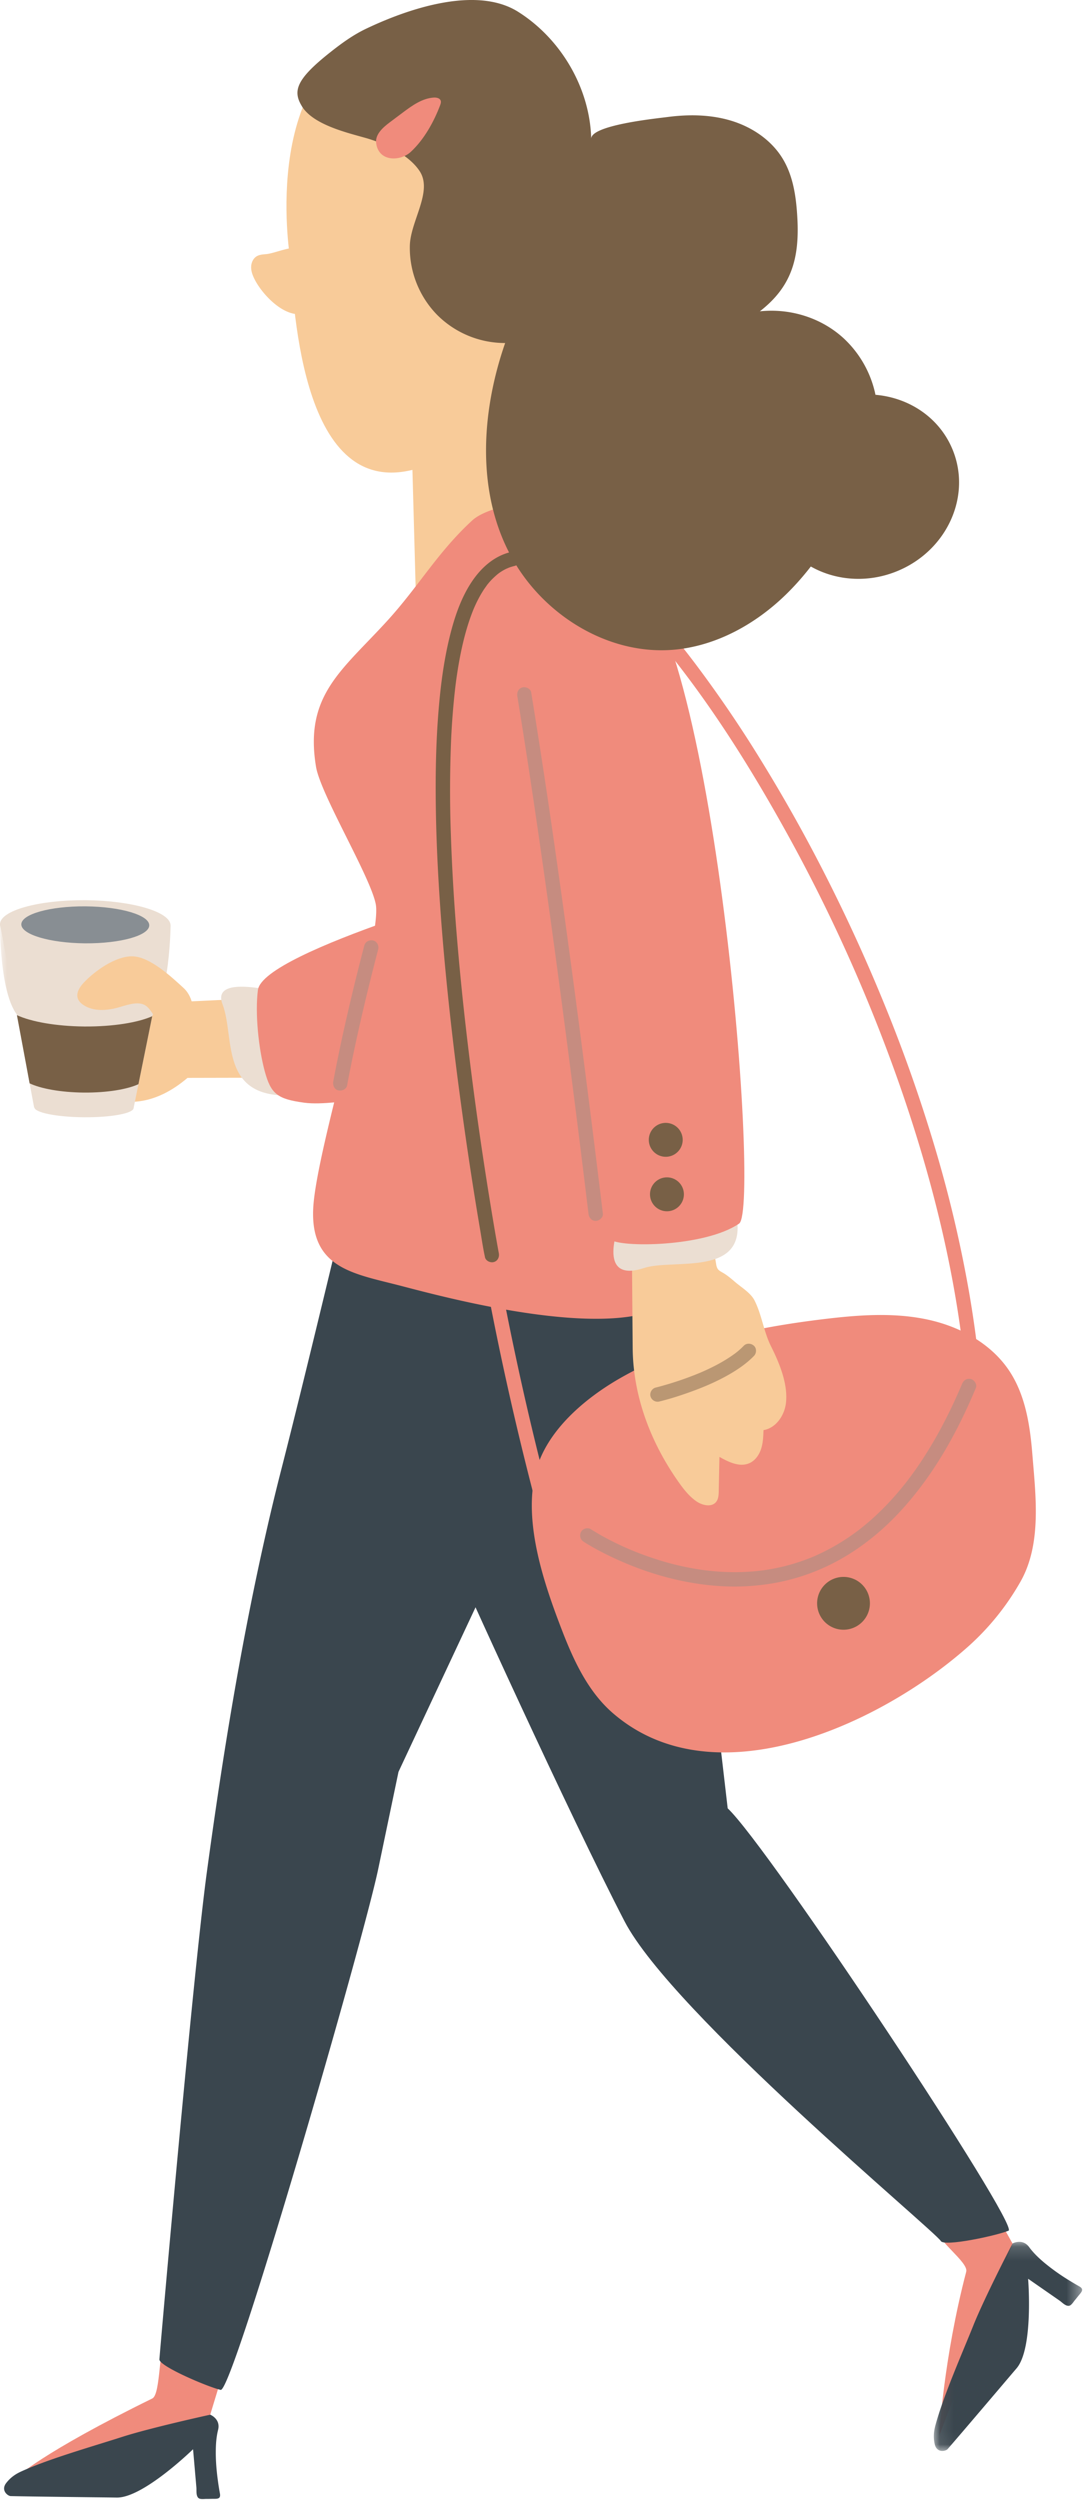 <?xml version="1.0" encoding="UTF-8"?> <svg xmlns="http://www.w3.org/2000/svg" xmlns:xlink="http://www.w3.org/1999/xlink" width="77" height="177" viewBox="0 0 77 177"><defs><path id="a" d="M.094.153H10.6v14.804H.094z"></path><path id="c" d="M0 .202h2.08v6.907H0z"></path></defs><g fill="none" fill-rule="evenodd"><path fill="#F08B7C" d="M16.288 166.378l-1.396 4.589-13.736 4.443s1.785-1.742 9.632-5.59c.618-.302.437-3.86 1.013-4.3 6.113-4.67 4.487.858 4.487.858"></path><path fill="#3A464E" d="M26.793 132.328l1.436-6.877s11.249-24.014 12.35-26.357c1.58-3.366 4.738-7.046 4.451-9.75-.286-2.704-19.56-8.055-19.56-8.055s-3.662 15.43-5.558 22.812a158.603 158.603 0 0 0-.987 4.077c-1.84 8.045-3.164 16.206-4.273 24.38-.987 7.272-3.299 33.624-3.361 34.492-.034.475 3.42 1.95 4.341 2.162.862.198 10.1-31.8 11.161-36.884M8.654 172.54c-2.035.655-5.182 1.547-7.157 2.45-.426.195-.76.436-1.051.807-.415.53.106.929.312.934.528.012 1.056.02 1.584.028 1.355.02 2.71.036 4.065.053.622.007 1.244.014 1.866.023 1.874.028 5.403-3.422 5.403-3.422l.235 2.702c.02.223-.037.563.134.741.122.127.42.073.587.075.14.003.282-.004.423-.005.335-.002.598.03.523-.384-.047-.258-.09-.517-.126-.777-.102-.72-.17-1.448-.166-2.176.002-.52.037-1.046.164-1.551.193-.774-.558-1.071-.558-1.071s-4.202.919-6.238 1.573"></path><path fill="#F08B7C" d="M70.073 155.877l1.65 2.97-5.191 13.614s.303-5.483 1.913-11.62c.174-.666-2.168-2.259-2.03-2.97 1.46-7.552 3.658-1.994 3.658-1.994"></path><path fill="#3A464E" d="M51.548 128.036S47.875 96.3 47.424 93.75c-.647-3.662-.187-8.49-1.98-10.534-1.792-2.045-16.26 19.408-13.555 26.534.496 1.307 8.55 18.969 12.354 26.289 3.384 6.512 21.955 21.89 22.405 22.636.246.408 3.92-.378 4.793-.735.819-.335-17.024-27.226-19.893-29.904"></path><g transform="translate(66.056 158.578)"><mask id="b" fill="#fff"><use xlink:href="#a"></use></mask><path fill="#3A464E" d="M2.893 6.073C2.096 8.057.773 11.048.205 13.145c-.122.451-.15.864-.05 1.323.141.658.782.512.917.357.347-.398.69-.8 1.034-1.2.881-1.03 1.759-2.063 2.637-3.094.403-.475.806-.949 1.21-1.422 1.219-1.423.82-6.343.82-6.343L9 4.312c.184.128.409.388.656.37.176-.013.324-.277.432-.403.092-.107.178-.22.267-.329.212-.259.405-.44.038-.648a20.537 20.537 0 0 1-.678-.4 15.035 15.035 0 0 1-1.78-1.261c-.398-.334-.781-.697-1.09-1.118-.47-.642-1.179-.255-1.179-.255s-1.978 3.82-2.774 5.805" mask="url(#b)"></path></g><path fill="#F8CB99" d="M23.353 76.294l-6.991-5.529-4.736.226c-2.551-.616-5.774.526-6.439 5.204 0 0 3.522 4.017 8.096.123l10.07-.024z"></path><path fill="#EBDED2" d="M21.143 70.616s-6.335-1.99-5.379.491c.956 2.482-.431 7.256 5.996 6.342 6.427-.914-.617-6.833-.617-6.833"></path><path fill="#F08B7C" d="M18.271 70.09c-.215 1.667.047 4.149.483 5.759.434 1.602.891 1.966 2.784 2.224 1.298.178 3.171-.173 4.473-.245 3.346-.186 6.682-.608 10-1.073.27-.037 4.659-.78 4.68-.707L36.596 62.35s-17.967 4.984-18.324 7.74"></path><path fill="#EBDED2" d="M12.083 65.53L6.028 67.22 0 65.434l2.415 12.97 7.048.056z"></path><path fill="#EBDED2" d="M12.083 65.53c.008-.96-2.676-1.76-6.003-1.795H6.03c-3.327-.019-6.023.739-6.03 1.699-.008.96 2.675 1.76 6.003 1.793v.001h.048c3.328.019 6.024-.738 6.031-1.699"></path><path fill="#888E93" d="M10.573 65.517c.006-.72-2.007-1.32-4.503-1.345h-.036c-2.496-.014-4.518.554-4.524 1.274-.005.72 2.008 1.32 4.503 1.345h.036c2.496.014 4.518-.554 4.524-1.274"></path><path fill="#EBDED2" d="M9.463 78.451c-.003.377-1.579.67-3.52.655-1.942-.016-3.513-.334-3.51-.71.003-.377 1.58-.67 3.52-.655 1.942.015 3.514.333 3.51.71"></path><g transform="translate(0 65.232)"><mask id="d" fill="#fff"><use xlink:href="#c"></use></mask><path fill="#EBDED2" d="M2.08 7.11C-.053 7.067 0 .201 0 .201l2.08 6.907z" mask="url(#d)"></path></g><path fill="#EBDED2" d="M9.894 72.403c2.135-.007 2.19-6.874 2.19-6.874l-2.19 6.874z"></path><path fill="#786046" d="M6.007 72.68h-.045v-.001c-2.008-.02-3.763-.34-4.763-.803l.668 3.583.23 1.244c.793.378 2.208.638 3.832.655h.037c1.624.01 3.043-.229 3.841-.594l.975-4.812c-1.007.448-2.766.738-4.775.727"></path><path fill="#F8CB99" d="M13.01 69.958c.752.688 1.015 2.25-.105 2.777-.52.244-1.16.051-1.596-.32-.423-.36-.623-1.08-1.138-1.294-.542-.227-1.33.09-1.853.229-.793.212-1.694.266-2.385-.178-.185-.118-.354-.278-.423-.486-.13-.398.14-.81.427-1.115.771-.822 2.26-1.892 3.457-1.86 1.231.032 2.758 1.46 3.616 2.247M37.808 33.32s-2.428-11.623-2.282-14.356c.146-2.732-6.535 6.1-6.535 6.1l.538 19.68 8.279-11.424z"></path><path fill="#F8CB99" d="M20.488 17.845c-.12-1.084-2.098-15.968 9.704-16.247 6.117-.145 11.539 5.575 12.132 13.129.582 7.423-5.525 16.538-12.99 18.511-8.306 2.196-8.522-12.466-8.846-15.393"></path><path fill="#F8CB99" d="M21.648 17.783a.76.76 0 0 0-.079-.07c-.637-.49-1.996.214-2.715.28-.233.02-.478.034-.677.156-.257.158-.388.474-.387.776 0 .302.113.592.25.861.512 1.011 1.906 2.511 3.17 2.458 1.414-.06.99-1.38.845-2.286-.095-.593.064-1.693-.407-2.175"></path><path fill="#F08B7C" d="M45.273 60.306c.05 7.609 3.593 23.761 3.597 29.155.006 7.262-17.466 2.348-20.688 1.525-3.222-.824-6.206-1.246-5.994-5.443.217-4.315 4.907-19.044 4.43-21.523-.376-1.948-3.909-7.773-4.232-9.73-.835-5.05 1.814-6.798 5.026-10.313 2.254-2.466 3.56-4.843 6.028-7.119 1.251-1.153 5.229-1.716 7.205-.829 10.416 4.674 4.61 21.526 4.628 24.277M52.797 124.008c-3.393.308-6.688-.39-9.369-2.7-1.773-1.528-2.794-3.738-3.635-5.923-1.264-3.281-2.763-7.662-1.83-11.216.751-2.862 3.443-5.14 5.934-6.572 4.389-2.52 9.456-3.598 14.48-4.203 2.38-.286 4.81-.472 7.16 0 2.35.47 4.64 1.677 5.964 3.676 1.136 1.718 1.462 3.839 1.628 5.892.242 3.001.673 6.395-.864 9.066a18.188 18.188 0 0 1-3.565 4.447c-3.79 3.419-9.996 6.998-15.903 7.533"></path><path fill="#F8CB99" d="M44.817 95.438c.027 3.434 1.286 6.721 3.271 9.523.356.502.744.995 1.251 1.343.425.29 1.082.433 1.397.026.16-.207.172-.488.177-.75l.05-2.428c.656.371 1.442.751 2.13.441.408-.184.685-.585.822-1.01.138-.425.154-.88.17-1.326.877-.144 1.482-1.028 1.588-1.91.161-1.352-.469-2.849-1.058-4.029-.52-1.039-.645-2.216-1.169-3.248-.267-.527-.93-.92-1.372-1.3-.278-.237-.557-.478-.875-.66-.134-.077-.28-.15-.365-.279a.854.854 0 0 1-.102-.322c-.208-1.193-.382-2.4-.657-3.578-.185-.792-.129-1.91-.578-2.61-.345-.538-1.054-.748-1.688-.67-.634.077-1.212.39-1.765.71-.55.317-1.118.67-1.423 1.227-.48.879-.15 1.63.024 2.508.196.993.122 2.051.13 3.072l.042 5.27"></path><path fill="#EBDED2" d="M43.897 86.592s-1.764 4.335 1.721 3.188c2.067-.681 7.27.67 6.568-3.57-.702-4.241-8.29.382-8.29.382"></path><path fill="#F08B7C" d="M43.77 39.897c6.715 2.047 10.145 45.665 8.586 46.737-2.444 1.68-8.511 1.703-9.113 1.122-.679-.657-.028-2.05-.172-2.905l-.78-4.622L40.2 67.814l-5.441-19.878 9.011-8.039z"></path><path fill="#BA9773" d="M46.71 99.23a19.52 19.52 0 0 0 1.667-.493c1.157-.39 2.306-.854 3.36-1.471.601-.351 1.183-.76 1.67-1.26.187-.19.205-.533 0-.721-.201-.185-.522-.204-.721 0a5.415 5.415 0 0 1-.462.423l-.06.048-.06.047a9.443 9.443 0 0 1-.725.488c-.528.322-1.083.597-1.649.845l-.184.08c.12-.052-.084.033-.116.046a23.075 23.075 0 0 1-2.42.831c-.189.054-.38.107-.57.153-.26.063-.44.372-.357.628a.52.52 0 0 0 .627.356"></path><path fill="#C68C80" d="M36.646 49.3c.512 3.116.985 6.238 1.44 9.363a917.38 917.38 0 0 1 1.64 11.814 1270.85 1270.85 0 0 1 .823 6.313c.27 2.103.534 4.206.793 6.311.115.932.226 1.864.34 2.796l.004.036c.033.273.212.51.51.51.25 0 .543-.235.51-.51a1278.403 1278.403 0 0 0-1.027-8.28 1284.3 1284.3 0 0 0-1.1-8.43 986.254 986.254 0 0 0-1.34-9.664 569.032 569.032 0 0 0-1.61-10.53c-.044-.273-.381-.424-.627-.357-.288.08-.4.355-.356.628M25.807 66.945a162.782 162.782 0 0 0-1.411 5.801 110.697 110.697 0 0 0-.789 3.827c-.046.262.07.562.356.628.249.056.578-.076.628-.357.097-.546.207-1.09.318-1.634.306-1.49.64-2.976.994-4.457.283-1.182.58-2.36.888-3.537.067-.257-.086-.565-.357-.627-.266-.06-.555.08-.627.356"></path><path fill="#F08B7C" d="M40.52 111.77a123.372 123.372 0 0 1-1.297-4.557 218.225 218.225 0 0 1-2.801-11.687c-1.115-5.276-2.044-10.595-2.707-15.948-.717-5.796-1.14-11.644-1.022-17.487.11-5.412.668-10.885 2.26-16.079.362-1.176.774-2.339 1.262-3.468.437-1.012.905-2.057 1.502-2.987.027-.042.056-.082.084-.123.054-.079-.083.097-.02.027l.045-.055c.07-.07.14-.139.215-.205-.14.122.075-.042.135-.077.037-.022.078-.039.118-.057-.174.082-.008.004.042-.009.067-.017.35-.061.15-.042.103-.01.204-.018.307-.015.06.001.361.04.166.007a3.874 3.874 0 0 1 .684.175c.058.02.116.043.174.065.16.06-.04-.025.117.05.27.126.533.263.789.417a12.786 12.786 0 0 1 1.652 1.198c1.49 1.25 2.818 2.692 4.069 4.177 3.484 4.137 6.42 8.748 9.051 13.464a116.063 116.063 0 0 1 8.21 18.205c2.29 6.55 3.998 13.352 4.676 20.267.16 1.64.262 3.285.298 4.932.014.656 1.034.658 1.02 0-.076-3.486-.448-6.962-1.04-10.398a89.643 89.643 0 0 0-2.425-10.29 108.474 108.474 0 0 0-3.509-9.977 120.502 120.502 0 0 0-4.241-9.299 113.04 113.04 0 0 0-4.613-8.22 87.67 87.67 0 0 0-4.625-6.79c-1.359-1.795-2.792-3.544-4.378-5.147-1.133-1.145-2.36-2.27-3.76-3.08-.879-.508-2.003-.992-3.032-.686a2.193 2.193 0 0 0-1.148.838c-.597.82-1.02 1.83-1.432 2.751-1.051 2.35-1.82 4.815-2.38 7.325-.606 2.71-.98 5.473-1.203 8.24a87.723 87.723 0 0 0-.24 8.735c.057 2.964.238 5.925.51 8.877.27 2.939.631 5.87 1.062 8.789.403 2.741.87 5.474 1.392 8.195a223.08 223.08 0 0 0 2.967 13.248c.373 1.454.76 2.905 1.167 4.35.22.778.443 1.555.677 2.33.03.097.058.194.089.291.194.625 1.18.358.983-.27"></path><path fill="#786046" d="M35.335 88.73c-.077-.414-.15-.83-.222-1.244a275.888 275.888 0 0 1-1.417-9.18l-.048-.353-.025-.188-.012-.084c.018.128-.002-.016-.004-.033a273.01 273.01 0 0 1-.587-4.719 205.69 205.69 0 0 1-.675-6.843 144.376 144.376 0 0 1-.406-6.98 87.074 87.074 0 0 1 .012-6.616 53.6 53.6 0 0 1 .29-3.734l.04-.335.023-.175.01-.077c-.018.138 0 .003.003-.019.062-.443.13-.884.21-1.324.145-.802.324-1.6.558-2.381a14.712 14.712 0 0 1 .445-1.276l.05-.12c-.044.108-.015.035.011-.024.068-.154.138-.307.213-.457.14-.279.292-.55.462-.811.081-.124.17-.243.256-.364.047-.066-.084.103-.006.008l.06-.074a5.36 5.36 0 0 1 .145-.17c.18-.2.376-.374.58-.548-.128.11.01-.006.063-.043a3.523 3.523 0 0 1 .496-.293c.053-.026.245-.088.061-.031.057-.018.112-.045.168-.065.117-.041.237-.076.358-.105.638-.153.368-1.137-.271-.984-1.17.28-2.085 1.103-2.742 2.08-.802 1.193-1.265 2.613-1.6 3.999-.438 1.818-.661 3.69-.8 5.553-.16 2.15-.192 4.308-.161 6.463.034 2.328.146 4.655.307 6.978.162 2.338.375 4.672.624 7.003.23 2.158.492 4.312.78 6.463.248 1.854.513 3.705.798 5.554.2 1.3.41 2.6.631 3.898.104.613.193 1.234.323 1.843.006.026.01.053.015.08.05.27.378.424.627.356.285-.079.407-.356.357-.628"></path><path fill="#786046" d="M21.39 7.528c-.67-1.084-.415-1.913 2.002-3.825.793-.628 1.61-1.223 2.523-1.66 2.92-1.396 7.793-3.087 10.78-1.212C39.732 2.74 41.79 6.23 41.88 9.826c-.024-.973 4.641-1.44 5.396-1.54 1.522-.2 3.095-.18 4.562.274 1.467.455 2.822 1.374 3.614 2.689.748 1.24.95 2.73 1.03 4.177.16 2.893-.423 4.883-2.656 6.617 2.144-.228 4.346.448 5.941 1.914a7.556 7.556 0 0 1 2.402 5.8c-.073 1.727-.742 3.371-1.487 4.932-1.292 2.707-2.866 5.322-5.017 7.413-2.15 2.092-4.929 3.634-7.917 3.899-4.603.408-9.167-2.396-11.438-6.42-2.616-4.638-2.222-10.42-.526-15.294a6.79 6.79 0 0 1-4.843-2.018 6.793 6.793 0 0 1-1.909-4.888c.052-1.747 1.64-3.828.696-5.262-.79-1.2-2.538-1.989-3.856-2.36-1.355-.381-3.689-.94-4.484-2.23"></path><path fill="#F08B7C" d="M26.645 10.127c-.075-.608.47-1.095.961-1.463l.934-.7c.656-.49 1.362-1.001 2.18-1.055.196-.013.44.034.5.221.035.104-.003.217-.041.32-.446 1.18-1.145 2.44-2.083 3.305-.749.69-2.286.712-2.45-.628"></path><path fill="#786046" d="M67.46 31.788c1.383 3.29-.338 7.15-3.844 8.625-3.505 1.474-7.469.002-8.852-3.288-1.383-3.289.338-7.15 3.844-8.625 3.506-1.474 7.47-.002 8.852 3.288M48.445 84.561a1.2 1.2 0 1 1-2.401 0 1.2 1.2 0 0 1 2.401 0M48.36 80.704a1.2 1.2 0 1 1-2.401 0 1.2 1.2 0 0 1 2.401 0"></path><path fill="#C68C80" d="M41.344 109.157c.159.106.323.203.488.299.443.258.897.495 1.358.717.712.344 1.443.652 2.186.923.871.317 1.762.58 2.667.78 1.051.234 2.125.385 3.2.437a16.281 16.281 0 0 0 3.482-.206 14.882 14.882 0 0 0 3.62-1.106c1.294-.579 2.489-1.35 3.584-2.247 1.292-1.058 2.415-2.303 3.412-3.64 1.21-1.623 2.215-3.395 3.073-5.228.25-.534.486-1.074.714-1.618.104-.247-.111-.572-.357-.627-.298-.069-.516.091-.627.356-.04.096-.02.049-.011.028l-.042.099-.085.197a42.099 42.099 0 0 1-.538 1.19c-.227.48-.464.954-.712 1.423a29.718 29.718 0 0 1-1.53 2.579 25.162 25.162 0 0 1-.988 1.38 54.12 54.12 0 0 1-.144.182c-.135.17-.273.337-.413.503a19.82 19.82 0 0 1-1.676 1.76 17.69 17.69 0 0 1-1.153.978c.114-.089-.012.008-.042.031a15.332 15.332 0 0 1-3.046 1.803l-.108.047-.054.023a.392.392 0 0 0 .042-.018l-.229.094a14.276 14.276 0 0 1-3.25.873l-.105.015c-.125.018.085-.01.004 0-.143.017-.287.035-.43.05-.558.056-1.118.082-1.679.079a17.008 17.008 0 0 1-1.987-.13c-.063-.007-.126-.017-.19-.024l.066.009-.047-.007c-.036-.004-.07-.01-.106-.015a19.66 19.66 0 0 1-3.483-.839 22.646 22.646 0 0 1-1.46-.545l-.12-.05a21.566 21.566 0 0 1-2.042-1c-.237-.133-.466-.277-.697-.416l-.03-.02c-.223-.148-.575-.05-.698.183a.522.522 0 0 0 .183.698"></path><path fill="#786046" d="M61.622 113.52a1.87 1.87 0 1 1-3.74 0 1.87 1.87 0 0 1 3.74 0"></path></g></svg> 